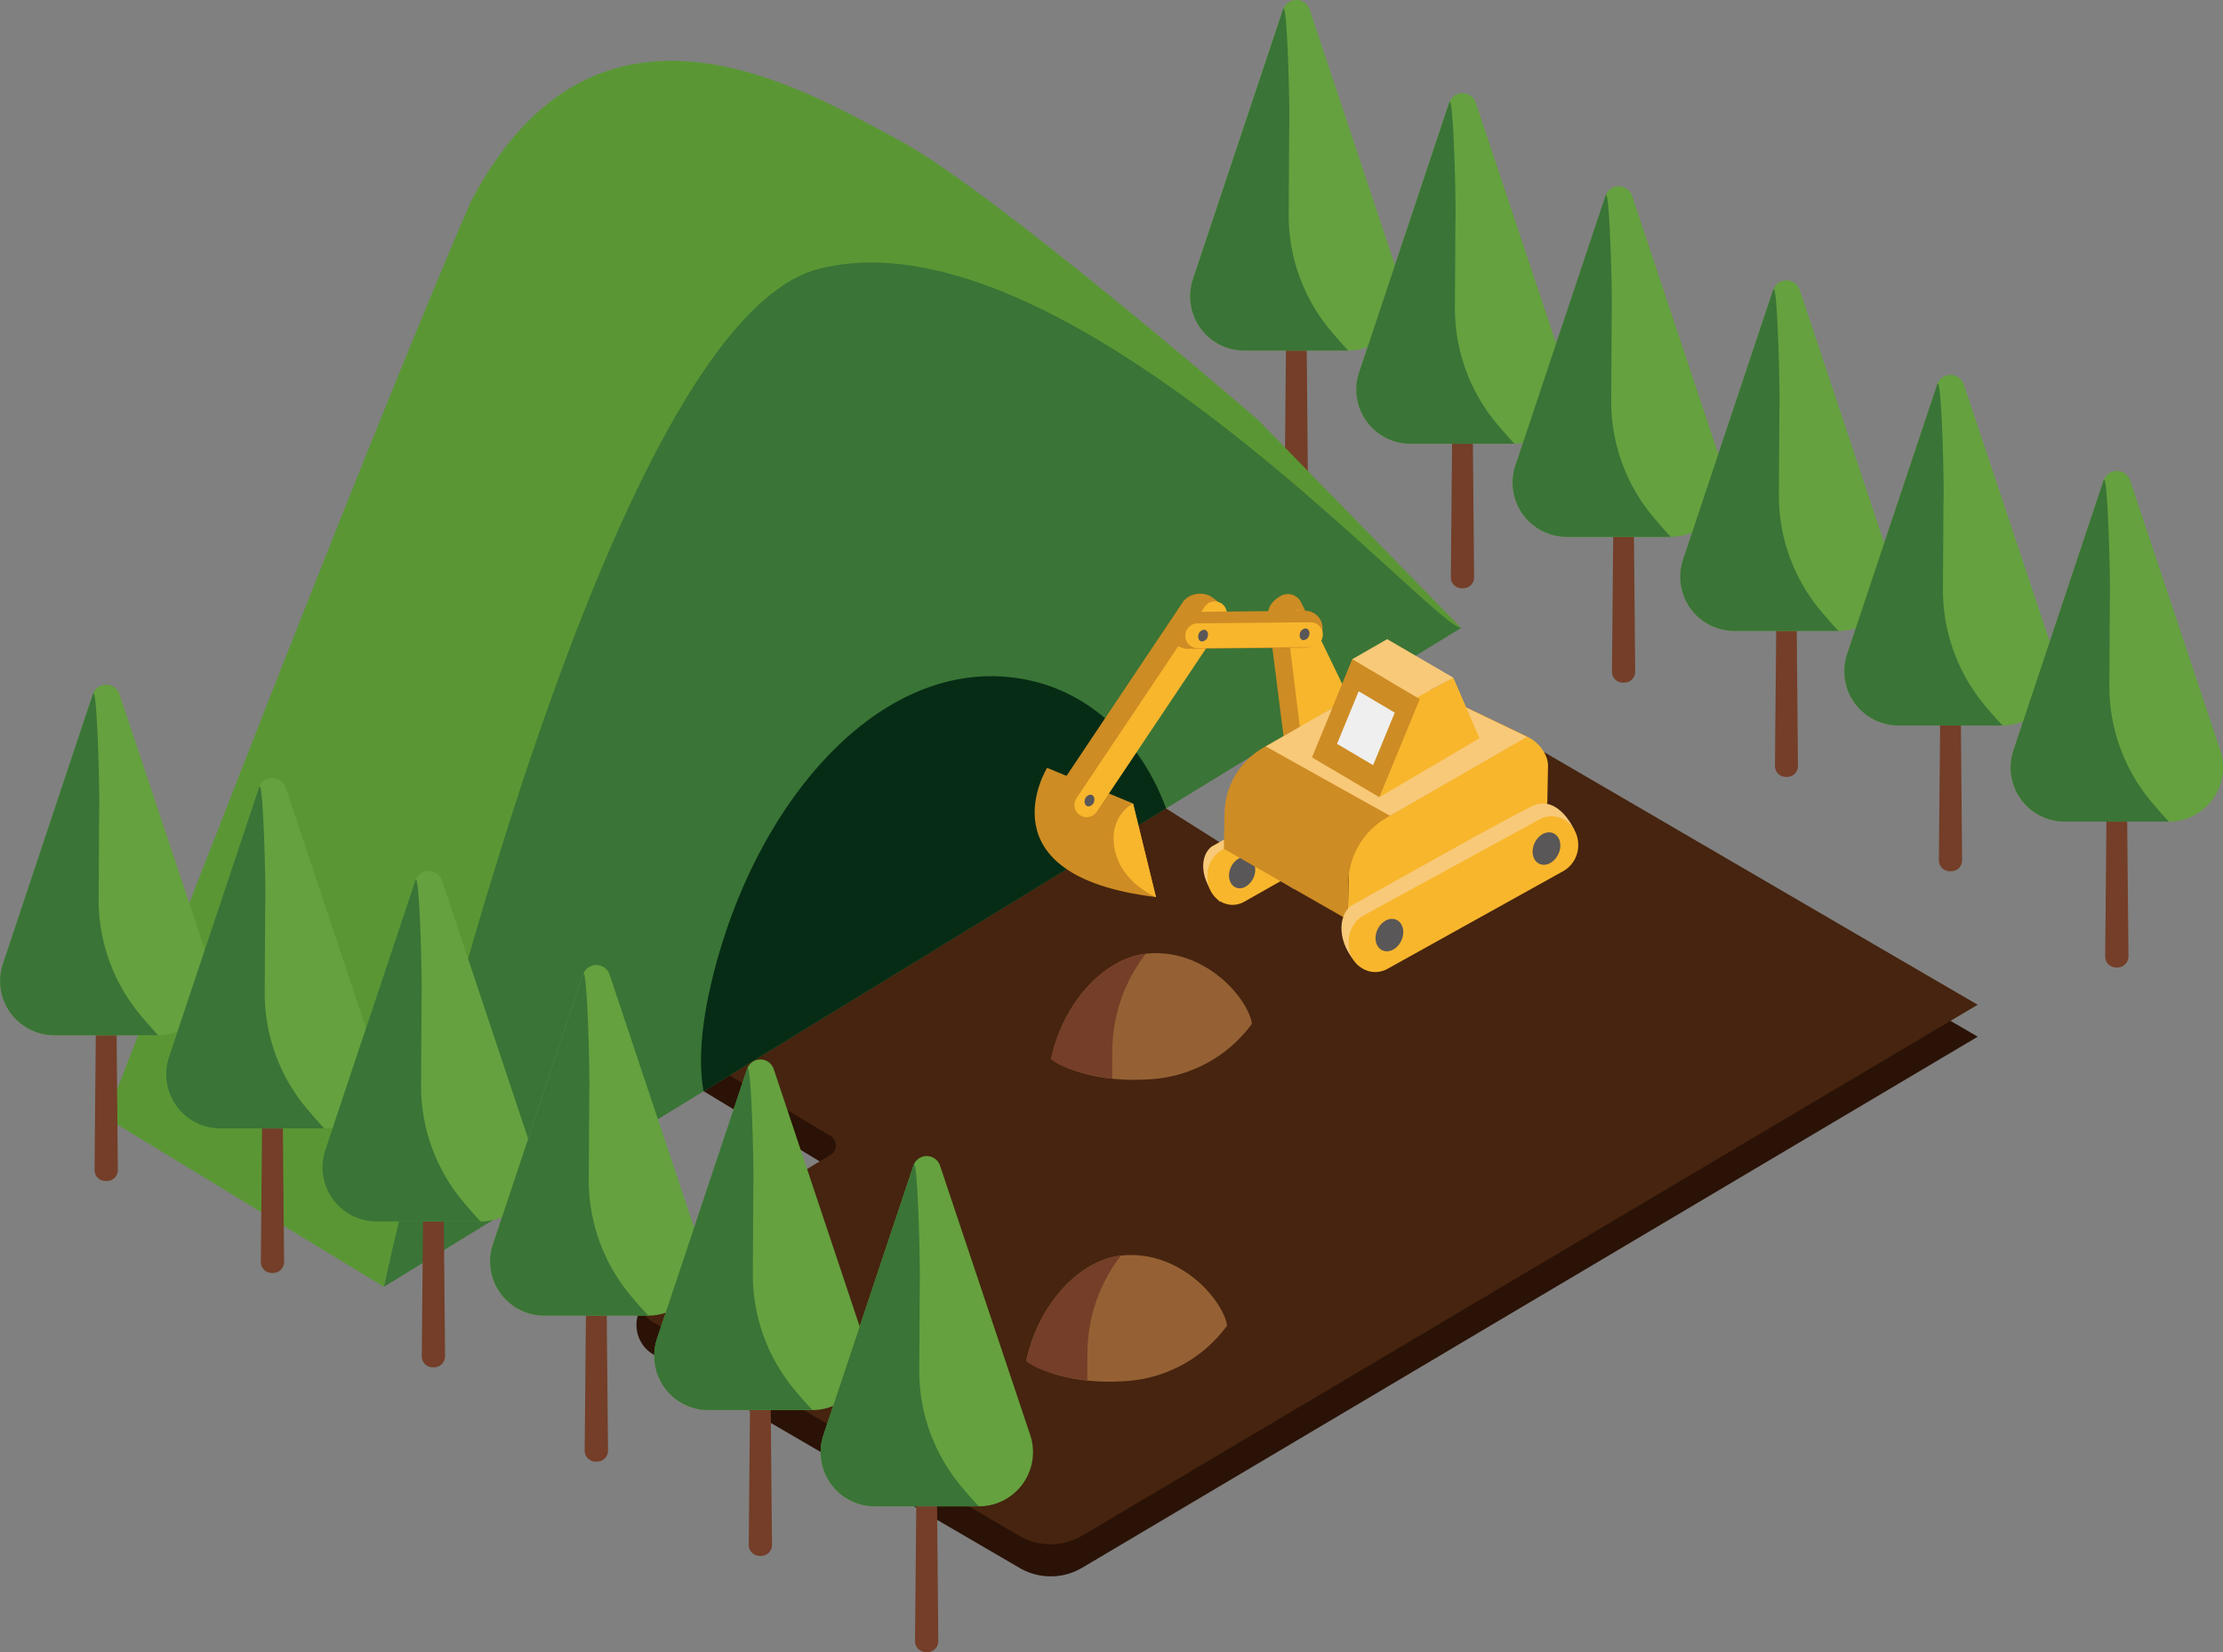 <svg viewBox="0 0 756.82 562.51" xmlns="http://www.w3.org/2000/svg"><rect x="0" y="0" width="756.82" height="562.51" fill="#808080" stroke="none"/><path d="m347.18 533.88-124.69-72.68a11.63 11.63 0 0 1 -.22-20c21.6-13.18 48.28-29.94 65.85-40.29l-49.58-30c39.44-23.23 108.81-64.61 151.57-89.23l50.49 32c28-17.07 50.15-30.39 81.47-48.83 55 32 96.23 56.13 151.25 88.12l-304.91 180.82a21 21 0 0 1 -21.23.09z" fill="#2a1206"/><path d="m441.58 169h-.49a3.73 3.73 0 0 1 -3.72-3.72l1.12-121.64h5.69l1.12 121.64a3.73 3.73 0 0 1 -3.72 3.72z" fill="#743e28"/><path d="m436.8 3.27-30.66 91.8a18.46 18.46 0 0 0 17.5 24.29h35.36a18.46 18.46 0 0 0 17.5-24.29l-30.63-91.8a4.78 4.78 0 0 0 -9.07 0z" fill="#65a13f"/><path d="m436.8 3.27-30.66 91.8a18.46 18.46 0 0 0 17.5 24.29h35.36s-2.66-2.81-6.1-6.93a61.2 61.2 0 0 1 -14.17-39.5l.17-29.06c.33-4.76-.65-44.96-2.1-40.6z" fill="#3a7436"/><path d="m498.14 200.29h-.48a3.71 3.71 0 0 1 -3.72-3.72l1.11-121.63h5.7l1.11 121.63a3.71 3.71 0 0 1 -3.72 3.72z" fill="#743e28"/><path d="m493.37 35-30.66 91.8a18.44 18.44 0 0 0 17.5 24.28h35.39a18.44 18.44 0 0 0 17.49-24.28l-30.65-91.8a4.78 4.78 0 0 0 -9.07 0z" fill="#65a13f"/><path d="m493.37 35-30.66 91.8a18.44 18.44 0 0 0 17.5 24.28h35.39s-2.66-2.8-6.1-6.92a61.2 61.2 0 0 1 -14.17-39.5l.16-29.06c.31-4.76-.67-44.96-2.12-40.6z" fill="#3a7436"/><path d="m553 232.42h-.49a3.72 3.72 0 0 1 -3.72-3.72l1.12-121.63h5.69l1.1 121.63a3.72 3.72 0 0 1 -3.7 3.72z" fill="#743e28"/><path d="m546.58 66.69-30.66 91.8a18.45 18.45 0 0 0 17.5 24.29h35.39a18.44 18.44 0 0 0 17.49-24.29l-30.65-91.8a4.78 4.78 0 0 0 -9.07 0z" fill="#65a13f"/><path d="m546.58 66.69-30.66 91.8a18.45 18.45 0 0 0 17.5 24.29h35.39s-2.66-2.8-6.1-6.93a61.18 61.18 0 0 1 -14.17-39.5l.16-29.06c.3-4.76-.7-44.96-2.12-40.6z" fill="#3a7436"/><path d="m608.44 264.53h-.44a3.73 3.73 0 0 1 -3.72-3.72l1.12-121.64h5.6l1.12 121.64a3.73 3.73 0 0 1 -3.68 3.72z" fill="#743e28"/><path d="m603.66 98.73-30.66 91.8a18.44 18.44 0 0 0 17.5 24.28h35.39a18.44 18.44 0 0 0 17.49-24.28l-30.65-91.8a4.78 4.78 0 0 0 -9.07 0z" fill="#65a13f"/><path d="m603.66 98.73-30.66 91.8a18.44 18.44 0 0 0 17.5 24.28h35.39s-2.66-2.8-6.1-6.92a61.22 61.22 0 0 1 -14.17-39.5l.17-29.06c.3-4.76-.68-44.96-2.13-40.6z" fill="#3a7436"/><path d="m664.3 296.63h-.49a3.72 3.72 0 0 1 -3.72-3.71l1.12-121.64h5.69l1.1 121.64a3.71 3.71 0 0 1 -3.7 3.71z" fill="#743e28"/><path d="m659.52 130.9-30.66 91.8a18.45 18.45 0 0 0 17.5 24.3h35.39a18.44 18.44 0 0 0 17.49-24.29l-30.65-91.8a4.78 4.78 0 0 0 -9.07-.01z" fill="#65a13f"/><path d="m659.52 130.9-30.66 91.8a18.45 18.45 0 0 0 17.5 24.3h35.39s-2.66-2.8-6.1-6.93a61.18 61.18 0 0 1 -14.17-39.49l.16-29.07c.36-4.77-.64-44.96-2.12-40.61z" fill="#3a7436"/><path d="m720.91 329.4h-.49a3.72 3.72 0 0 1 -3.71-3.72l1.11-121.68h5.69l1.12 121.64a3.73 3.73 0 0 1 -3.72 3.76z" fill="#743e28"/><path d="m716.13 163.66-30.65 91.8a18.44 18.44 0 0 0 17.52 24.29h35.39a18.45 18.45 0 0 0 17.5-24.29l-30.66-91.8a4.78 4.78 0 0 0 -9.1 0z" fill="#65a13f"/><path d="m716.13 163.66-30.65 91.8a18.44 18.44 0 0 0 17.52 24.29h35.39s-2.66-2.8-6.09-6.92a61.22 61.22 0 0 1 -14.17-39.5l.16-29.06c.27-4.77-.7-44.96-2.16-40.61z" fill="#3a7436"/><path d="m347.18 523-124.69-72.71a11.64 11.64 0 0 1 -.22-20c19.51-11.9 43.17-26.72 60.51-37.11a3.71 3.71 0 0 0 0-6.37l-39.33-23.6c39.44-23.21 108.81-64.61 151.55-89.21l45.58 28.79c28-17.06 50.15-30.38 81.47-48.83 55 32 96.23 56.13 151.25 88.13l-304.89 180.78a21 21 0 0 1 -21.23.13z" fill="#46240f"/><path d="m426.23 348.56c-1.31-8.66-16.08-26-36.12-23.84-13.41 1.42-27.89 15.6-32.27 35.85 0 0 11.05 8.54 34.19 6.86a46.25 46.25 0 0 0 34.2-18.87z" fill="#956134"/><path d="m417.76 451.34c-1.31-8.66-16.07-26-36.11-23.84-13.41 1.42-27.9 15.6-32.27 35.85 0 0 11 8.54 34.19 6.86a46.22 46.22 0 0 0 34.19-18.87z" fill="#956134"/><path d="m130.67 438.13 65.53-301.79c27.37-53 113.63-75 187.67-20.61l113.57 98.07z" fill="#3a7436"/><path d="m36.15 380.58 94.52 57.55s71.33-327.01 148.08-346.58c83.52-21.29 208.45 121.62 218.69 122.25l-69.22-70.9s-90.78-78.62-122.85-95.57-102.13-59.9-144.92 21c-36.38 83.49-124.3 312.25-124.3 312.25z" fill="#5a9734"/><path d="m397 275.23c-9.59-25.88-30.1-43.47-56.17-44.91-43.14-2.37-81.1 41.62-96.39 95.57-4.54 16-7.27 32.57-4.92 45.66z" fill="#062c15"/><path d="m385.75 273.58-29.26-12.15s-22.75 36.78 37.07 44" fill="#ce8c24"/><path d="m393.56 305.47-7.81-31.89s-8.87 4.32-6.1 16.29c2.53 10.91 13.91 15.6 13.91 15.6z" fill="#f8b62d"/><path d="m486.44 264.79-5.84-7.43s-4.21-4.71-9-2.14-59.08 33-59.08 33c-3.95 3-4.6 11 2.77 18.78 13.49-7.72 70.77-41.83 70.77-41.83" fill="#f8c978"/><path d="m423.64 307 56.66-32.08a9.74 9.74 0 0 0 4.7-7.92c.47-7.34-6.51-12.36-12.52-9l-56.58 31.48a9.75 9.75 0 0 0 -4.81 7.92v.6c-.5 7.37 6.53 12.39 12.55 9z" fill="#f8b62d"/><path d="m427.23 297.35c-.56 2.93-3 5.21-5.37 5.09s-3.9-2.61-3.34-5.55 3-5.22 5.38-5.09 3.89 2.61 3.33 5.55z" fill="#595757"/><path d="m479.6 268.6c-.56 2.94-3 5.22-5.37 5.09s-3.9-2.61-3.33-5.55 3-5.22 5.37-5.09 3.9 2.61 3.33 5.55z" fill="#231815"/><path d="m458.85 313.16 67.93-39.67.24-12.76c0-7.47-11.11-14.57-12.7-7.47l-54.91 31.91z" fill="#f8b62d"/><path d="m416.89 276.88-.23 12.12 42.19 24.14.18-12.48a26.19 26.19 0 0 1 13-22.22l47.81-27.73-44.48-21.31-45.05 25.05a26.32 26.32 0 0 0 -13.42 22.43z" fill="#ce8c24"/><path d="m535.89 289.63v-7.24s-5.14-11.54-13.6-8.21c-5.3 2.09-62.39 34.28-62.39 34.28-4.18 3.13-5.18 12.28 2.6 20.31 14.25-8 73-38.7 73-38.7" fill="#f8c978"/><path d="m472.45 329.83 59.84-33.28a10.07 10.07 0 0 0 5-8.18c.49-7.61-6.88-12.82-13.23-9.35l-59.8 32.65a10.05 10.05 0 0 0 -5.07 8.22v.62c-.51 7.64 6.91 12.85 13.26 9.32z" fill="#f8b62d"/><path d="m477.62 318.61c-.59 3.05-3.13 5.41-5.67 5.28s-4.12-2.71-3.52-5.75 3.13-5.41 5.67-5.28 4.12 2.7 3.52 5.75z" fill="#595757"/><path d="m531.09 289.16c-.59 3-3.13 5.41-5.67 5.28s-4.12-2.71-3.52-5.76 3.13-5.41 5.67-5.28 4.12 2.71 3.52 5.76z" fill="#595757"/><path d="m448.65 215.79c-.56 2.94-3 5.21-5.37 5.09s-3.9-2.61-3.34-5.55 3-5.22 5.38-5.09 3.89 2.61 3.33 5.55z" fill="#231815"/><path d="m437 250.81 22.21-13.17-16.3-32.64a5 5 0 0 0 -6.81-2.14c-1.79 1-4.39 2.94-4.39 6.16z" fill="#ce8c24"/><path d="m442.56 247.77 16.69-10.14-13.35-27.63c-1-2.12-4.19-2.53-5.58-1.81a4.24 4.24 0 0 0 -2.1 4.22z" fill="#f8b62d"/><rect fill="#ce8c24" height="15.2" rx="6.96" transform="matrix(.556 -.831 .831 .556 -26.53 429.44)" width="86.7" x="345.48" y="231.96"/><path d="m417 211.21-43.62 65.17a4.14 4.14 0 0 1 -5.74 1.13 4.14 4.14 0 0 1 -1.14-5.74l43.62-65.17a4.14 4.14 0 0 1 5.74-1.13 4.14 4.14 0 0 1 1.14 5.74z" fill="#f8b62d"/><path d="m404.39 208h40a5.92 5.92 0 0 1 5.92 5.92v.7a5.93 5.93 0 0 1 -5.93 5.93h-40a5.93 5.93 0 0 1 -5.93-5.93v-.7a5.92 5.92 0 0 1 5.94-5.92z" fill="#ce8c24" transform="matrix(1 -.01 .01 1 -2.19 4.4)"/><path d="m446.18 220.29-38.39.39a4.21 4.21 0 0 1 -4.26-4.17 4.23 4.23 0 0 1 4.17-4.26l38.4-.39a4.2 4.2 0 0 1 4.25 4.17 4.21 4.21 0 0 1 -4.17 4.26z" fill="#f8b62d"/><g fill="#595757"><path d="m445.76 216.05a2.21 2.21 0 0 1 -2 1.91c-.9-.05-1.46-1-1.25-2.08a2.19 2.19 0 0 1 2-1.91c.9.03 1.49 1.03 1.25 2.08z"/><path d="m411.22 216.49a2.19 2.19 0 0 1 -2 1.91c-.9 0-1.46-1-1.25-2.08a2.19 2.19 0 0 1 2-1.91c.9.05 1.46.98 1.25 2.08z"/><path d="m372.54 272.65a2.19 2.19 0 0 1 -2 1.91c-.9-.05-1.46-1-1.25-2.08a2.19 2.19 0 0 1 2-1.91c.91.04 1.47.98 1.25 2.08z"/></g><path d="m469.61 271.43 34.08-20.06-8.95-20.61-12.54 6.81z" fill="#f8b62d"/><path d="m460.35 224.51 21.57 12.97 12.82-6.72-22.48-13.09z" fill="#f8c978"/><path d="m446.68 257.87 13.74-33.41 22.94 13.58-13.75 33.39z" fill="#ce8c24"/><path d="m455.19 253.26 7.37-17.9 12.28 7.28-7.36 17.88z" fill="#fff" stroke="#231815" stroke-linecap="round" stroke-linejoin="round" stroke-width="3"/><path d="m519.89 250.85-45.38-21.8-43.6 25.07 42.32 23.64z" fill="#f8c978"/><path d="m469.61 271.43 34.08-20.06-8.95-20.61-12.54 6.81z" fill="#f8b62d"/><path d="m460.35 224.51 21.57 12.97 12.82-6.72-22.48-13.09z" fill="#f8c978"/><path d="m446.68 257.87 13.74-33.41 22.94 13.58-13.75 33.39z" fill="#ce8c24"/><path d="m455.19 253.26 7.37-17.9 12.28 7.28-7.36 17.88z" fill="#efefef"/><path d="m36.4 402.11h-.49a3.72 3.72 0 0 1 -3.72-3.71l1.12-121.64h5.69l1.12 121.64a3.72 3.72 0 0 1 -3.72 3.71z" fill="#743e28"/><path d="m31.62 236.38-30.62 91.8a18.45 18.45 0 0 0 17.5 24.29h35.35a18.45 18.45 0 0 0 17.5-24.29l-30.66-91.8a4.78 4.78 0 0 0 -9.07 0z" fill="#65a13f"/><path d="m31.62 236.38-30.62 91.8a18.45 18.45 0 0 0 17.5 24.29h35.35s-2.66-2.8-6.1-6.93a61.18 61.18 0 0 1 -14.17-39.49l.17-29.05c.3-4.78-.68-45-2.13-40.62z" fill="#3a7436"/><path d="m93 433.41h-.48a3.72 3.72 0 0 1 -3.72-3.72l1.11-121.64h5.7l1.11 121.64a3.72 3.72 0 0 1 -3.72 3.72z" fill="#743e28"/><path d="m88.19 268.11-30.66 91.8a18.45 18.45 0 0 0 17.47 24.29h35.39a18.44 18.44 0 0 0 17.49-24.29l-30.65-91.8a4.78 4.78 0 0 0 -9.04 0z" fill="#65a13f"/><path d="m88.19 268.11-30.66 91.8a18.45 18.45 0 0 0 17.47 24.29h35.39s-2.66-2.8-6.1-6.93a61.18 61.18 0 0 1 -14.17-39.49l.16-29.07c.34-4.71-.64-44.95-2.09-40.6z" fill="#3a7436"/><path d="m147.8 465.54h-.49a3.73 3.73 0 0 1 -3.72-3.72l1.12-121.64h5.69l1.12 121.64a3.73 3.73 0 0 1 -3.72 3.72z" fill="#743e28"/><path d="m141.4 299.81-30.66 91.8a18.44 18.44 0 0 0 17.5 24.28h35.39a18.44 18.44 0 0 0 17.49-24.28l-30.65-91.8a4.78 4.78 0 0 0 -9.07 0z" fill="#65a13f"/><path d="m141.4 299.81-30.66 91.8a18.44 18.44 0 0 0 17.5 24.28h35.39s-2.66-2.8-6.1-6.92a61.22 61.22 0 0 1 -14.17-39.5l.16-29.06c.31-4.76-.67-44.96-2.12-40.6z" fill="#3a7436"/><path d="m203.26 497.64h-.49a3.72 3.72 0 0 1 -3.72-3.71l1.12-121.64h5.69l1.14 121.64a3.71 3.71 0 0 1 -3.74 3.71z" fill="#743e28"/><path d="m198.48 331.84-30.66 91.8a18.45 18.45 0 0 0 17.5 24.29h35.39a18.44 18.44 0 0 0 17.49-24.29l-30.65-91.8a4.78 4.78 0 0 0 -9.07 0z" fill="#65a13f"/><path d="m198.48 331.84-30.66 91.8a18.45 18.45 0 0 0 17.5 24.29h35.39s-2.66-2.8-6.1-6.93a61.18 61.18 0 0 1 -14.17-39.49l.17-29.07c.3-4.76-.68-44.96-2.13-40.6z" fill="#3a7436"/><path d="m259.12 529.75h-.49a3.73 3.73 0 0 1 -3.72-3.72l1.09-121.64h5.69l1.14 121.61a3.72 3.72 0 0 1 -3.71 3.75z" fill="#743e28"/><path d="m254.34 364-30.66 91.8a18.45 18.45 0 0 0 17.5 24.29h35.39a18.45 18.45 0 0 0 17.49-24.29l-30.65-91.8a4.78 4.78 0 0 0 -9.07 0z" fill="#65a13f"/><path d="m254.34 364-30.66 91.8a18.45 18.45 0 0 0 17.5 24.29h35.39s-2.66-2.81-6.1-6.93a61.2 61.2 0 0 1 -14.17-39.5l.16-29.06c.31-4.74-.67-44.94-2.12-40.6z" fill="#3a7436"/><path d="m315.73 562.51h-.49a3.72 3.72 0 0 1 -3.72-3.72l1.12-121.63h5.69l1.12 121.63a3.72 3.72 0 0 1 -3.72 3.72z" fill="#743e28"/><path d="m311 396.78-30.65 91.8a18.44 18.44 0 0 0 17.49 24.29h35.39a18.45 18.45 0 0 0 17.5-24.29l-30.73-91.8a4.78 4.78 0 0 0 -9 0z" fill="#65a13f"/><path d="m311 396.78-30.65 91.8a18.44 18.44 0 0 0 17.49 24.29h35.39s-2.66-2.8-6.09-6.93a61.13 61.13 0 0 1 -14.17-39.5l.16-29.06c.25-4.76-.72-44.96-2.13-40.6z" fill="#3a7436"/><g fill="#743e28"><path d="m388.61 326.73c.91-1.3 1.5-2 1.5-2-13.41 1.42-27.89 15.6-32.27 35.85 0 0 4.21 4.51 20.79 6.7l.06-9.38a54.52 54.52 0 0 1 9.92-31.17z"/><path d="m380.14 429.51c.92-1.3 1.51-2 1.51-2-13.41 1.42-27.9 15.6-32.27 35.85 0 0 4.21 4.51 20.78 6.7l.06-9.38a54.52 54.52 0 0 1 9.92-31.17z"/></g></svg>